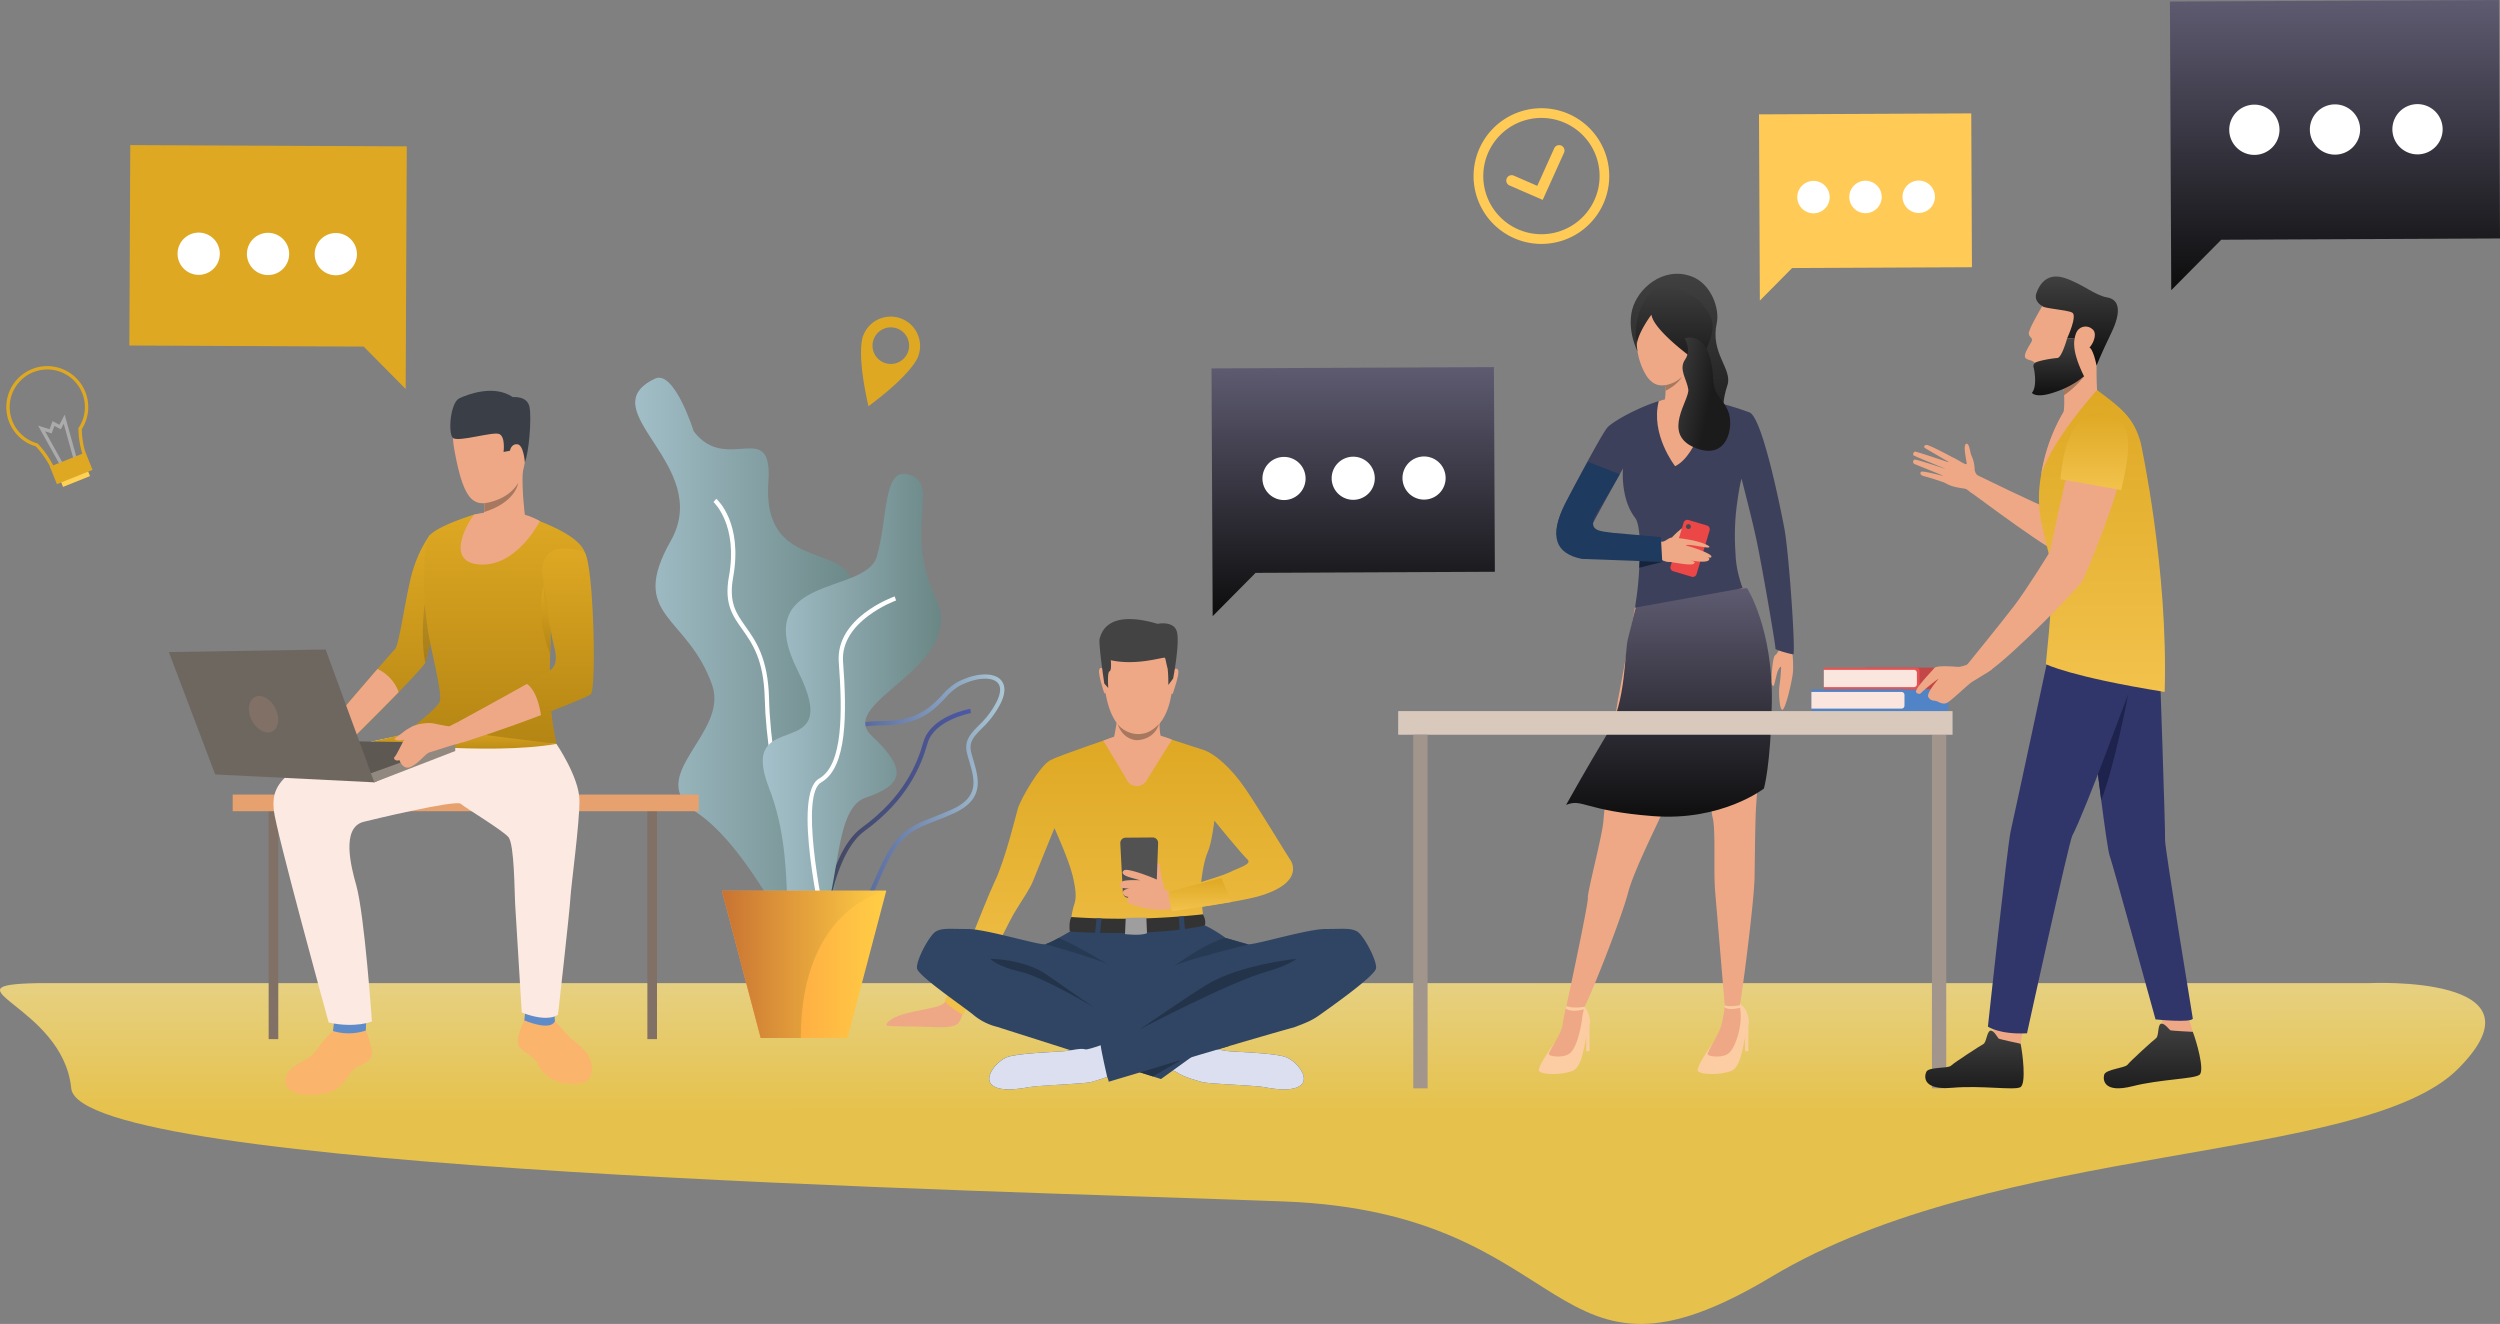 <svg xmlns="http://www.w3.org/2000/svg" xmlns:xlink="http://www.w3.org/1999/xlink" width="783" height="414.656" viewBox="0 0 783 414.656"><rect x="0" y="0" width="783" height="414.656" fill="#808080" stroke="none"/><defs><linearGradient id="linear-gradient" x1="0.502" y1="0.452" x2="0.499" y2="-0.078" gradientUnits="objectBoundingBox"><stop offset="0" stop-color="#ffd23f"></stop><stop offset="1" stop-color="#ffe892"></stop></linearGradient><linearGradient id="linear-gradient-2" y1="0.5" x2="1" y2="0.5" gradientUnits="objectBoundingBox"><stop offset="0" stop-color="#adcad6"></stop><stop offset="1" stop-color="#617d7a"></stop></linearGradient><linearGradient id="linear-gradient-3" y1="0.5" x2="1" y2="0.5" gradientUnits="objectBoundingBox"><stop offset="0" stop-color="#2d3a84"></stop><stop offset="1" stop-color="#adcad6"></stop></linearGradient><linearGradient id="linear-gradient-4" y1="0.5" x2="1" y2="0.5" gradientUnits="objectBoundingBox"><stop offset="0" stop-color="#43475b"></stop><stop offset="1" stop-color="#4c59a7"></stop></linearGradient><linearGradient id="linear-gradient-6" y1="0.5" x2="1" y2="0.5" gradientUnits="objectBoundingBox"><stop offset="0" stop-color="#ff9340"></stop><stop offset="1" stop-color="#ffce45"></stop></linearGradient><linearGradient id="linear-gradient-7" y1="0.5" x2="1" y2="0.5" gradientUnits="objectBoundingBox"><stop offset="0" stop-color="#c97332"></stop><stop offset="1" stop-color="#ffce45"></stop></linearGradient><linearGradient id="linear-gradient-8" x1="0.5" x2="0.5" y2="1" gradientUnits="objectBoundingBox"><stop offset="0" stop-color="#dea823"></stop><stop offset="1" stop-color="#b48513"></stop></linearGradient><linearGradient id="linear-gradient-13" x1="0.5" x2="0.5" y2="1" gradientUnits="objectBoundingBox"><stop offset="0" stop-color="#424242"></stop><stop offset="1" stop-color="#0d0d0d"></stop></linearGradient><linearGradient id="linear-gradient-14" x1="0.5" x2="0.5" y2="1" gradientUnits="objectBoundingBox"><stop offset="0" stop-color="#dea823"></stop><stop offset="1" stop-color="#f2c24c"></stop></linearGradient><linearGradient id="linear-gradient-16" x1="0.5" x2="0.5" y2="1" gradientUnits="objectBoundingBox"><stop offset="0" stop-color="#424242"></stop><stop offset="1" stop-color="#1b1b1b"></stop></linearGradient><linearGradient id="linear-gradient-17" x1="0.5" x2="0.5" y2="1" gradientUnits="objectBoundingBox"><stop offset="0" stop-color="#5e5b71"></stop><stop offset="1" stop-color="#0d0d0d"></stop></linearGradient><linearGradient id="linear-gradient-19" x1="0" y1="0.531" x2="0.628" y2="0.732" xlink:href="#linear-gradient-16"></linearGradient></defs><g id="Group_3408" data-name="Group 3408" transform="translate(-232.285 -157.148)"><path id="Path_4100" data-name="Path 4100" d="M244.21,392.982H974.336s57.489-2.816,27.768,26.875-144.137,22.606-215.059,65.12-59.52-20.078-152.608-23.62-377.277-9.454-379.844-35.43S213.263,393.582,244.21,392.982Z" transform="translate(0 72.083)" opacity="0.8" fill="url(#linear-gradient)"></path><g id="Group_3276" data-name="Group 3276" transform="translate(431.239 275.452)"><path id="Path_4101" data-name="Path 4101" d="M390.821,248.049c6.087-2.912,12.145,16.467,12.145,16.467,10.347,13.672,24.807-4.517,23.392,15.921-2.476,35.763,41.164,11.248,21.03,48.583s17.778,21.113,5.266,51.218,3.7,66.013-15.121,51.256c0,0-16.574-36.347-33.669-47.593s10.242-24.59,4.893-39.866c-7.768-22.183-26.484-21.311-12.99-45.155S370.128,257.945,390.821,248.049Z" transform="translate(-384.653 -247.751)" fill="url(#linear-gradient-2)"></path><g id="Group_3272" data-name="Group 3272" transform="translate(24.503 37.914)"><path id="Path_4102" data-name="Path 4102" d="M437.759,408.936c-8.16-5.737-17.71-45.727-18.279-69.549-.291-12.2-3.9-17.284-7.08-21.768-3.042-4.287-5.67-7.99-4.139-16.489,2.925-16.247-4.765-23.261-4.843-23.33l.891-1.013c.342.3,8.349,7.533,5.28,24.579-1.43,7.944.927,11.266,3.911,15.472,3.131,4.413,7.027,9.905,7.329,22.519.612,25.561,10.374,63.321,17.706,68.476Z" transform="translate(-403.418 -276.787)" fill="#fff"></path></g><g id="Group_3273" data-name="Group 3273" transform="translate(51.788 92.924)"><path id="Path_4103" data-name="Path 4103" d="M434.424,399.022a17.445,17.445,0,0,1-3.451-.376c-3.144-.635-5.207-2.294-6.128-4.932-2.2-6.291,2.895-16.511,7.031-21.436a31.445,31.445,0,0,0,6.255-20.27c-.124-1.968-.329-3.785-.508-5.393-.52-4.641-.9-7.992,1.1-10.234,1.755-1.976,5.148-2.827,11.339-2.857,10.861-.05,15.154-4.547,18.6-8.16a19.663,19.663,0,0,1,4.531-3.9h0c5.411-2.951,11.145-3.386,13.629-1.032,1.18,1.12,2.177,3.311.222,7.4a28.566,28.566,0,0,1-5.969,8c-2.507,2.555-4.161,4.246-3.3,7.614.2.791.436,1.588.669,2.389,1.675,5.724,3.573,12.217-6.227,16.621-2.08.935-3.975,1.677-5.646,2.335-6.842,2.685-10.971,4.305-15.632,14.144-.9,1.905-1.7,3.71-2.469,5.455C444.8,392.722,442.018,399.018,434.424,399.022Zm39.418-76.376a18.374,18.374,0,0,0-4.2,3.65c-3.626,3.8-8.14,8.521-19.573,8.577-5.692.024-8.883.769-10.339,2.4-1.594,1.79-1.244,4.894-.764,9.189.182,1.62.386,3.458.514,5.454a32.218,32.218,0,0,1-6.568,21.224c-4.092,4.876-8.732,14.581-6.794,20.125.755,2.156,2.478,3.52,5.124,4.053,9.229,1.866,11.778-3.908,16-13.475.774-1.755,1.573-3.567,2.484-5.489,4.891-10.323,9.452-12.113,16.358-14.824,1.657-.65,3.537-1.387,5.586-2.309,8.729-3.921,7.153-9.307,5.487-15.008-.239-.817-.477-1.63-.683-2.435-1.051-4.1,1.022-6.217,3.644-8.893a27.048,27.048,0,0,0,5.715-7.64c.885-1.854,1.617-4.372.067-5.841-2.038-1.931-7.222-1.4-12.055,1.239Z" transform="translate(-424.314 -318.916)" fill="url(#linear-gradient-3)"></path></g><g id="Group_3274" data-name="Group 3274" transform="translate(57.245 103.701)"><path id="Path_4104" data-name="Path 4104" d="M429.84,404.286l-1.346-.069c.065-1.268,1.765-31.111,13.748-39.846,13.148-9.582,17.292-19.877,19.265-26.793,2.327-8.145,14.165-10.321,14.669-10.408l.234,1.328c-.115.02-11.51,2.119-13.6,9.451-2.029,7.1-6.286,17.685-19.768,27.512C431.569,373.822,429.856,403.984,429.84,404.286Z" transform="translate(-428.494 -327.17)" fill="url(#linear-gradient-4)"></path></g><path id="Path_4105" data-name="Path 4105" d="M461.291,271.124c-8.519-2.918-6.748,13.495-10.347,25.641s-40.034,5.3-24.74,35.712-19.345,10.17-9,36.712.9,54.926,12.145,47.705,6.32-40.643,18.015-44.612,13.6-8.6,2.024-19.4,30.344-21.513,20-43.313S471.129,274.5,461.291,271.124Z" transform="translate(-375.3 -240.709)" fill="url(#linear-gradient-2)"></path><g id="Group_3275" data-name="Group 3275" transform="translate(53.979 68.487)"><path id="Path_4106" data-name="Path 4106" d="M431.281,406.627c-1.069-4.541-10.216-44.527-1.682-49.361,7.522-4.259,7.336-20.827,6.163-36.472-1.038-13.85,16.749-20.325,17.507-20.593l.449,1.273c-.174.061-17.573,6.4-16.61,19.218,1.205,16.067,1.333,33.119-6.845,37.752-6.48,3.668-.514,35.8,2.333,47.874Z" transform="translate(-425.993 -300.201)" fill="#fff"></path></g><path id="Path_4107" data-name="Path 4107" d="M456.929,370.8l-12.16,46.135H417.595L405.434,370.8Z" transform="translate(-378.299 -210.128)" fill="url(#linear-gradient-6)"></path><path id="Path_4108" data-name="Path 4108" d="M456.929,370.8s-26.77,5.026-26.77,46.135H417.594L405.434,370.8Z" transform="translate(-378.299 -210.128)" fill="url(#linear-gradient-7)"></path></g><g id="Group_3280" data-name="Group 3280" transform="translate(285.164 279.545)"><path id="Path_4109" data-name="Path 4109" d="M315.63,404.486a34.888,34.888,0,0,0-5.343,6.261c-2.528,3.793-9.241,3.993-9.525,9.169s9.123,5.338,14.064,3.652,5.69-6.743,8.677-8.007,4.539-2.285,4.31-4.753a30.045,30.045,0,0,0-1.883-6.474,20.566,20.566,0,0,1-2.948.713A24.477,24.477,0,0,1,315.63,404.486Z" transform="translate(-264.23 -203.969)" fill="#fab46c"></path><path id="Path_4110" data-name="Path 4110" d="M346.272,300.579s-1.895,11.263-3.421,18.7v0a44.664,44.664,0,0,1-1.524,6.157c-.437.947-3.993,4.762-8.342,9.241-7.635,7.861-17.719,17.757-17.719,17.757l-3.943-7.486s8.959-10.5,15.032-17.509c2.81-3.242,5-5.737,5.4-6.1,1.269-1.135,2.743-12.329,4.814-21.55s6.223-14.317,6.223-14.317Z" transform="translate(-260.999 -240.31)" fill="url(#linear-gradient-8)"></path><path id="Path_4111" data-name="Path 4111" d="M332.984,324.852c-7.635,7.861-17.719,17.757-17.719,17.757l-3.943-7.486s8.959-10.5,15.032-17.509A12.746,12.746,0,0,1,332.984,324.852Z" transform="translate(-260.999 -230.483)" fill="#eea886"></path><rect id="Rectangle_1442" data-name="Rectangle 1442" width="3.008" height="72.649" transform="translate(31.265 130.407)" fill="#807066"></rect><rect id="Rectangle_1443" data-name="Rectangle 1443" width="3.008" height="72.649" transform="translate(149.88 130.407)" fill="#807066"></rect><rect id="Rectangle_1444" data-name="Rectangle 1444" width="145.959" height="5.215" transform="translate(19.999 126.462)" fill="#e6a16f"></rect><g id="Group_3277" data-name="Group 3277" transform="translate(109.289 197.179)"><path id="Path_4112" data-name="Path 4112" d="M368.132,402.151s2.593,2.866,4.126,4.6,7.4,4.844,7.438,10c.033,5.6-4.334,5.108-8.217,4.9a10.739,10.739,0,0,1-8.677-6.056c-1.637-3.168-5.988-4-6.294-6.557s2.017-7.154,2.017-7.154Z" transform="translate(-356.481 -401.894)" fill="#fab46c"></path></g><path id="Path_4113" data-name="Path 4113" d="M358.548,398.245l-.5,4.765s8.107,3.533,9.606.257l-.347-4.244Z" transform="translate(-246.713 -205.831)" fill="#5f8cc9"></path><path id="Path_4114" data-name="Path 4114" d="M312.59,401.811l-.443,3.447a17.012,17.012,0,0,0,10.3-.151l.11-3.07Z" transform="translate(-260.747 -204.74)" fill="#5f8cc9"></path><path id="Path_4115" data-name="Path 4115" d="M377.908,352.411c.281,1-51.9,0-51.9,0s14.434-10.5,15.369-13.31-3.674-19.646-4.276-25.129c-.48-4.381-1.687-24,1.2-27,3.021-3.131,13.9-6.413,13.9-6.413l15.86.586a24.866,24.866,0,0,1,4.488,1.417c1.871.868,12.57,4.681,14.308,10.026s-10.677,22.535-10.677,22.535-.022.773-.06,2.037v0c-.048,1.688-.12,4.253-.184,7.035-.084,3.6-.155,7.572-.155,10.469A103.226,103.226,0,0,0,377.908,352.411Z" transform="translate(-256.508 -241.811)" fill="url(#linear-gradient-8)"></path><path id="Path_4116" data-name="Path 4116" d="M386.509,336.22s7.1,10.425,7.2,17.541-2.63,26.85-2.83,30.759S387,421.006,387,421.006s-2.841,2.639-11.36-.667c0,0-1.882-30.893-2.083-34.2s-.2-18.542-2.1-20.746-13.434-9.123-14.935-10.426-27.7,4.95-30.44,5.66c-7.107,1.844-3.868,14.21-2.3,19.752,2.63,9.275,4.929,42.767,4.929,42.767s-5.062,2.16-13.541.336c0,0-16.648-60.474-17.182-66.49s-.8-15.93,40.23-23.468Z" transform="translate(-265.109 -225.62)" fill="#fce9e1"></path><path id="Path_4117" data-name="Path 4117" d="M352,254.224s-13.767-3.105-10.621,14.221,6.456,18.687,14.76,15.1,7.563-14.687,7.981-20.129S356.392,254.412,352,254.224Z" transform="translate(-251.952 -249.931)" fill="#eea886"></path><path id="Path_4118" data-name="Path 4118" d="M346.613,289.08s6.1,6.462,15.734.589c0,0-2.156-14.009-1.021-20.831s-12.573,10.571-12.573,10.571c.181.1.3.744.328,1.671a18.778,18.778,0,0,1-.144,2.779C348.654,286.127,347.949,288.522,346.613,289.08Z" transform="translate(-250.209 -245.881)" fill="#eea886"></path><path id="Path_4119" data-name="Path 4119" d="M355.089,263.615c.18-1.528,3.2-2.089,3.445.2s-1.372,6.315-2.519,5.919S354.838,265.724,355.089,263.615Z" transform="translate(-247.656 -247.401)" fill="#eea886"></path><path id="Path_4120" data-name="Path 4120" d="M363.637,273.262s-.358-5.458-2.35-5.63-2.3,2.03-2.3,2.03l-2.013.38s.637-4.786-1.354-5.623-12.9,2.635-14.5,1.229-.846-11.108,2.045-12.437,10.872-4.3,16.72-.345c0,0,4.558-.52,5.236,3.159S364.875,270.525,363.637,273.262Z" transform="translate(-252.14 -250.885)" fill="#3a3f47"></path><path id="Path_4121" data-name="Path 4121" d="M348.393,282.112c9.941-3.066,10.69-9.054,10.7-9.145-3.273,5.625-10.557,6.367-10.557,6.367A18.778,18.778,0,0,1,348.393,282.112Z" transform="translate(-249.665 -244.134)" fill="#a77860"></path><path id="Path_4122" data-name="Path 4122" d="M367.59,282.859s-7.28,14.5-19.04,13.558-2-15.5-1.47-15.634C347.667,280.633,359.141,277.776,367.59,282.859Z" transform="translate(-251.382 -242.03)" fill="#eea886"></path><path id="Path_4123" data-name="Path 4123" d="M321.438,336.074s36.036,4.445,57.868.734L337.59,331.6S337.343,332.661,321.438,336.074Z" transform="translate(-257.906 -226.207)" fill="url(#linear-gradient-8)"></path><path id="Path_4124" data-name="Path 4124" d="M342.708,330.34l-2.685,1.361s.612,4.265,2.081,5.556l3.014-.769S344.489,331.812,342.708,330.34Z" transform="translate(-252.224 -226.592)" fill="#eea886"></path><path id="Path_4125" data-name="Path 4125" d="M383.778,334.331c-.538.623-7.622,3.473-15.625,6.555h0c-10.933,4.214-23.266,8.2-23.266,8.2l-2.807-6.017s12.916-7.018,21.643-11.941c4.121-2.324,7.31-4.181,7.76-4.609,1.4-1.338,1.767-3.481.735-7.218s-3.408-20.917-3.674-22.922.667-7.349,5.679-7.616,7.562,1.148,7.562,1.148,1.26.522,2.195,12.685S385.047,332.862,383.778,334.331Z" transform="translate(-251.595 -239.316)" fill="url(#linear-gradient-8)"></path><path id="Path_4126" data-name="Path 4126" d="M365.1,312.032v0c-.048,1.688-.12,4.253-.184,7.035-4.891-11.991-2.066-21.557-2.017-21.721C362.373,300.605,365.066,311.874,365.1,312.032Z" transform="translate(-245.49 -236.679)" fill="url(#linear-gradient-8)"></path><path id="Path_4127" data-name="Path 4127" d="M336.01,314.238v0a44.663,44.663,0,0,1-1.524,6.157c-1.673-8.086-.168-18.437-.168-18.437A104.087,104.087,0,0,0,336.01,314.238Z" transform="translate(-254.158 -235.269)" opacity="0.17" fill="url(#linear-gradient-13)"></path><path id="Path_4128" data-name="Path 4128" d="M368.153,330.957h0c-10.933,4.214-23.663,8.325-23.663,8.325l-2.41-6.145S355,326.12,363.722,321.2C363.722,321.2,366.9,322.743,368.153,330.957Z" transform="translate(-251.595 -229.388)" fill="#eea886"></path><path id="Path_4129" data-name="Path 4129" d="M353.477,335.5l-51.219-.752,25.86,13.13Z" transform="translate(-263.77 -225.245)" fill="#5e5853"></path><path id="Path_4130" data-name="Path 4130" d="M322.533,347.7l25.359-9.821v-2.557l-27.363,9.871Z" transform="translate(-258.184 -225.069)" fill="#91887f"></path><g id="Group_3278" data-name="Group 3278" transform="translate(70.529 104.061)"><path id="Path_4131" data-name="Path 4131" d="M344.648,331.721s-3.2-.5-5.411-1.012c-1.712-.4-5.967.149-7.051,1.248s-4.53,8.75-5.181,9.215.334,1.55,1.478,1.008c0,0,1.051,3.347,3.646,2.093s4.355-3.989,5.714-4.472,9.267-2.914,9.267-2.914S346.685,330.905,344.648,331.721Z" transform="translate(-326.796 -330.58)" fill="#eea886"></path></g><g id="Group_3279" data-name="Group 3279" transform="translate(70.76 104.937)"><path id="Path_4132" data-name="Path 4132" d="M332.913,331.251a22.372,22.372,0,0,0-2.592,1.434c-.535.443-2.709,2.072-3.236,2.453s.793,1.473,4.681-.213S332.913,331.251,332.913,331.251Z" transform="translate(-326.974 -331.251)" fill="#eea886"></path></g><path id="Path_4133" data-name="Path 4133" d="M337.131,354.541l-15.235-41.6-49.113.8,14.52,38.332Z" transform="translate(-272.782 -231.911)" fill="#6e6760"></path><path id="Path_4134" data-name="Path 4134" d="M300.312,327.943c1.5,3,1.046,6.261-1.012,7.29s-4.94-.565-6.437-3.562-1.047-6.258,1.011-7.287S298.813,324.95,300.312,327.943Z" transform="translate(-266.913 -228.509)" fill="#807066"></path></g><g id="Group_3316" data-name="Group 3316" transform="translate(509.88 351.042)"><g id="Group_3281" data-name="Group 3281" transform="translate(0 118.743)"><path id="Path_4135" data-name="Path 4135" d="M469.206,399.765s-.738,3.868-2.047,4.889-4.639,1.186-8.837.93c-3.907-.242-13.259-.026-13.426-.53s.917-2.625,8.148-4.189,9.535-1.571,10.63-3.725S469.206,399.765,469.206,399.765Z" transform="translate(-444.88 -396.58)" fill="#eea886"></path></g><g id="Group_3282" data-name="Group 3282" transform="translate(18.321 36.62)"><path id="Path_4136" data-name="Path 4136" d="M526.431,333.686s10.392,3.332,13.649,4.417,8.469,5.453,13.029,12.177c4.723,6.964,13.586,21.729,13.9,22.038S572.2,379.7,556.787,384c-5.94,1.653-26.668,4.617-26.668,4.617s-.174-5.535-1.026-6.155c0,0,15.954-4.579,18.881-6.031,3.323-1.65,7.317-2.638,5.688-4.112s-10.324-12.107-10.324-12.107-.851,7.21-2.093,9.847-2.249,9.54-2.17,11.944,1.1,11.279,1.1,11.279-5.374,1.592-8.863,1.417-33.374,1.568-33.259.256c.487-5.573.951-7.193,1.474-8.766s.619-3.877-.62-8.917-5.662-14.737-5.662-14.737-5.9,14.47-6.552,16.2c-1.154,3.079-3.976,6.8-6.286,10.8-2.063,3.576-15.781,31.534-15.781,31.534s-6.8-3.942-5.56-4.874,12.3-30.342,15.439-36.822c3.3-6.8,6.753-21.148,7.263-22.891.884-3.024,6.9-13.571,10.314-15.279s20.782-7.518,20.782-7.518Z" transform="translate(-458.911 -333.686)" fill="url(#linear-gradient-14)"></path></g><g id="Group_3284" data-name="Group 3284" transform="translate(67.973 2.384)"><g id="Group_3283" data-name="Group 3283"><path id="Path_4137" data-name="Path 4137" d="M509.638,307.566s10.613,1.67,9,18.277-10.984,15.242-11.609,15.225-9.4.306-10.089-19.97C496.937,321.1,496.639,306.105,509.638,307.566Z" transform="translate(-496.937 -307.466)" fill="#eea886"></path></g></g><g id="Group_3286" data-name="Group 3286" transform="translate(71.333 26.13)"><g id="Group_3285" data-name="Group 3285"><path id="Path_4138" data-name="Path 4138" d="M513.805,327.454s-.323,7.208.338,8.688-8.89,5.608-14.634.315c0,0,1.55-7.182,1.163-9.814S513.805,327.454,513.805,327.454Z" transform="translate(-499.51 -325.653)" fill="#eea886"></path></g></g><g id="Group_3288" data-name="Group 3288" transform="translate(89.218 15.522)"><g id="Group_3287" data-name="Group 3287"><path id="Path_4139" data-name="Path 4139" d="M513.825,318.074s1.162-1.239,1.588.017-1.584,6.862-1.657,7.124c0,0-.211.487-.491.219S513.825,318.074,513.825,318.074Z" transform="translate(-513.207 -317.528)" fill="#eea886"></path></g></g><g id="Group_3290" data-name="Group 3290" transform="translate(66.603 15.293)"><g id="Group_3289" data-name="Group 3289"><path id="Path_4140" data-name="Path 4140" d="M497.544,317.917s-1.137-1.261-1.586-.013,1.434,6.889,1.517,7.154c0,0,.205.49.488.227S497.544,317.917,497.544,317.917Z" transform="translate(-495.888 -317.353)" fill="#eea886"></path></g></g><g id="Group_3292" data-name="Group 3292" transform="translate(66.749)"><g id="Group_3291" data-name="Group 3291"><path id="Path_4141" data-name="Path 4141" d="M519.081,324.257l-1.52,2.03a40.22,40.22,0,0,0-.2-5.151c-.243-.7-.615-2.831-.82-3.334s-8.64,2.576-16.984.727c0,0,.346,3.2-.409,3.489s-.384,5.215-.384,5.215l-1.248-1.41s-1.913-12.774-1.44-14.106,1.976-9.336,18.122-4.587c0,0,5.034-1.064,6.043,2.41S519.081,324.257,519.081,324.257Z" transform="translate(-495.999 -305.641)" fill="#434343"></path></g></g><g id="Group_3293" data-name="Group 3293" transform="translate(32.229 93.7)"><path id="Path_4142" data-name="Path 4142" d="M590.714,393.1c-.35,2.443-15.024,12.718-17.915,14.773-2.319,1.647-4.336,2.4-7.844,3.723h0C556.988,413.686,507,428.6,507,428.6a6.45,6.45,0,0,0-.5-1.521c-1.867.746-3.788,1.229-5.008,1.609-1.861.582-16.635,1.047-19.658,1.628s-9.074,1.513-11.515-.812,1.511-7.331,4.885-8.611,15.7-1.626,17.914-1.859,5.117-1.049,6.514-.58c.441.146,2.39-.426,4.851-1.28-.059-.9-.074-1.477-.074-1.477l13.125-3.781L515.1,388.676s5.711-21.519,28.528-5.1c0,0,5.09,1.5,6.834,1.961a1.889,1.889,0,0,0,.585.017c3.481-.264,18.437-4.786,23.843-4.786,5.817,0,7.678-.35,9.772.7S591.062,390.654,590.714,393.1Z" transform="translate(-469.562 -377.401)" fill="#2f4563"></path></g><g id="Group_3294" data-name="Group 3294" transform="translate(9.592 94.273)"><path id="Path_4143" data-name="Path 4143" d="M572.639,429.374c-2.442,2.326-8.491,1.393-11.515.812s-17.8-1.046-19.658-1.628-5.351-1.4-7.793-3.025a8.064,8.064,0,0,0-1.306-.572l0,0-3.7,2.664-51.362-16.352a18.348,18.348,0,0,1-7.146-3.539c-2.675-2.326-17.565-12.33-17.915-14.773s3.954-10.586,6.048-11.63,3.955-.7,9.772-.7,22.682,5.233,24.427,4.769a25.526,25.526,0,0,0,3.994-1.9c1.865-1.018,3.607-2.055,3.607-2.055,24.983-11.152,27.761,7.093,27.761,7.093l-1.477,22.529s2.081,1.031,4.789,2.318l12.382,3.5-1.622,1.171a3.215,3.215,0,0,0,1.4.262c1.4-.469,4.3.347,6.513.58s14.541.581,17.915,1.859S575.081,427.046,572.639,429.374Z" transform="translate(-452.226 -377.839)" fill="#2f4563"></path></g><g id="Group_3295" data-name="Group 3295" transform="translate(32.565 106.412)"><path id="Path_4144" data-name="Path 4144" d="M502.313,402.358s-16.246-9.736-23.341-11.269c-6.706-1.447-9.152-3.954-9.152-3.954s10.664,0,17.761,5.04C492.4,395.6,502.313,402.358,502.313,402.358Z" transform="translate(-469.82 -387.136)" fill="#23334a"></path></g><g id="Group_3296" data-name="Group 3296" transform="translate(79.491 106.412)"><path id="Path_4145" data-name="Path 4145" d="M505.758,409.147s28.258-14.837,39.794-18.057c6.608-1.842,9.152-3.954,9.152-3.954s-17.47,1.7-28.094,8.1C521.547,398.288,505.758,409.147,505.758,409.147Z" transform="translate(-505.758 -387.136)" fill="#23334a"></path></g><g id="Group_3297" data-name="Group 3297" transform="translate(57.376 92.471)"><path id="Path_4146" data-name="Path 4146" d="M488.9,381.871s-.387-2.914.5-4.561a234.637,234.637,0,0,0,41.2-.851s1.146,1.947.588,3.46C531.2,379.919,517.908,383.574,488.9,381.871Z" transform="translate(-488.821 -376.459)" fill="#333"></path></g><g id="Group_3298" data-name="Group 3298" transform="translate(67.973 35.604)"><path id="Path_4147" data-name="Path 4147" d="M518.431,335.087l-7.68,12.3a3.6,3.6,0,0,1-6.713-.18l-7.1-11.825s3.254-1.289,5.333-1.815C510.6,331.461,518.431,335.087,518.431,335.087Z" transform="translate(-496.937 -332.908)" fill="#eea886"></path></g><g id="Group_3299" data-name="Group 3299" transform="translate(89.734 134.495)"><path id="Path_4148" data-name="Path 4148" d="M553.874,419.956c-2.442,2.326-8.491,1.393-11.515.812s-17.8-1.046-19.658-1.628-5.351-1.4-7.793-3.025a8.064,8.064,0,0,0-1.306-.572l9.561-6.9a3.215,3.215,0,0,0,1.4.262c1.4-.469,4.3.347,6.513.58s14.541.581,17.915,1.859S556.316,417.628,553.874,419.956Z" transform="translate(-513.602 -408.643)" fill="#dbdff0"></path></g><g id="Group_3300" data-name="Group 3300" transform="translate(32.229 133.478)"><path id="Path_4149" data-name="Path 4149" d="M506.5,417.769c-1.867.746-3.788,1.229-5.008,1.609-1.861.582-16.635,1.047-19.658,1.628s-9.074,1.513-11.515-.812,1.511-7.331,4.885-8.611,15.7-1.626,17.914-1.859,5.117-1.049,6.514-.58c.441.146,2.39-.426,4.851-1.28C504.559,409.342,506.5,417.769,506.5,417.769Z" transform="translate(-469.562 -407.864)" fill="#dbdff0"></path></g><g id="Group_3301" data-name="Group 3301" transform="translate(79.491 132.082)"><path id="Path_4150" data-name="Path 4150" d="M505.758,416.691l27.78-8.221-5.493-1.675S505.844,414.84,505.758,416.691Z" transform="translate(-505.758 -406.795)" fill="#2f4563"></path></g><g id="Group_3302" data-name="Group 3302" transform="translate(79.491 138.012)"><path id="Path_4151" data-name="Path 4151" d="M505.758,415.3l13-3.966-9.015,5.236Z" transform="translate(-505.758 -411.337)" fill="#23334a"></path></g><g id="Group_3303" data-name="Group 3303" transform="translate(91.611 93.085)"><path id="Path_4152" data-name="Path 4152" d="M515.04,377.056l1.544-.126.441,4.565-1.686.232Z" transform="translate(-515.04 -376.93)" fill="#2f4563"></path></g><g id="Group_3304" data-name="Group 3304" transform="translate(65.329 93.724)"><path id="Path_4153" data-name="Path 4153" d="M495.426,377.419l-.514,5.166h1.551l.548-5.122Z" transform="translate(-494.912 -377.419)" fill="#2f4563"></path></g><g id="Group_3305" data-name="Group 3305" transform="translate(74.753 93.488)"><path id="Path_4154" data-name="Path 4154" d="M502.359,377.328l-.23,5.087s5.065.628,6.892-.3l-.2-4.876Z" transform="translate(-502.129 -377.238)" fill="#9e9e9e"></path></g><g id="Group_3306" data-name="Group 3306" transform="translate(49.859 99.938)"><path id="Path_4155" data-name="Path 4155" d="M487.058,382.178c1.721.121,13.362,6.864,16.126,8.474-4.2-2.192-20.12-6.577-20.12-6.577A25.527,25.527,0,0,0,487.058,382.178Z" transform="translate(-483.064 -382.178)" fill="#273a54"></path></g><g id="Group_3307" data-name="Group 3307" transform="translate(69.979 108.412)"><path id="Path_4156" data-name="Path 4156" d="M499.057,389.011c-.026-.014-.234-.137-.584-.343A6.106,6.106,0,0,1,499.057,389.011Z" transform="translate(-498.473 -388.668)" fill="#525252"></path></g><g id="Group_3308" data-name="Group 3308" transform="translate(89.993 99.874)"><path id="Path_4157" data-name="Path 4157" d="M537.525,384.107s-20.055,4.867-23.724,6.9c.166-.12,10.842-7.827,16.3-8.882,0,0,5.09,1.5,6.834,1.961a1.889,1.889,0,0,0,.585.017Z" transform="translate(-513.801 -382.129)" fill="#273a54"></path></g><g id="Group_3309" data-name="Group 3309" transform="translate(72.476 32.927)"><path id="Path_4158" data-name="Path 4158" d="M500.385,330.889a8.555,8.555,0,0,0,6.174,3.061c2.487,0,4.249-.675,6.727-3.092,0,0-1.052,4.569-6.71,5C506.576,335.854,502.256,336.124,500.385,330.889Z" transform="translate(-500.385 -330.858)" fill="#a77860"></path></g><g id="Group_3311" data-name="Group 3311" transform="translate(83.277 76.294)"><g id="Group_3310" data-name="Group 3310"><path id="Path_4159" data-name="Path 4159" d="M512.233,371.434s-1.329-5.381-1.145-6.33-2.019-1.922-2.185.413-.247,3.822-.247,3.822Z" transform="translate(-508.657 -364.071)" fill="#eea886"></path></g></g><g id="Group_3312" data-name="Group 3312" transform="translate(73.276 68.399)"><path id="Path_4160" data-name="Path 4160" d="M510.582,376.921h-7.064a1.7,1.7,0,0,1-1.7-1.606L501,359.881a1.7,1.7,0,0,1,1.683-1.79l8.455-.067a1.7,1.7,0,0,1,1.711,1.763l-.568,15.5A1.7,1.7,0,0,1,510.582,376.921Z" transform="translate(-500.998 -358.024)" fill="#525252"></path></g><g id="Group_3314" data-name="Group 3314" transform="translate(73.184 78.543)"><g id="Group_3313" data-name="Group 3313"><path id="Path_4161" data-name="Path 4161" d="M514.658,371.255s.072-1.455-2.762-2.665c-3.763-1.611-8.762-3.2-9.584-2.7-1.183.714-.522,1.611,1.841,2.285s3.146.889,3.146.889-4.582-.248-5.583.338-1.007,1.85-.251,2.027a18.782,18.782,0,0,0,2.525.23s-1.933.151-2.094.939c-.12.58-.157,1.408,1.691,1.673a1.349,1.349,0,0,0,.712,2.239,32.325,32.325,0,0,0,7.012,1.684c3.548.435,10.234-.725,10.234-.725l-2.239-4.992a5.952,5.952,0,0,1-3.183.064C514.457,371.884,514.658,371.255,514.658,371.255Z" transform="translate(-500.928 -365.793)" fill="#eea886"></path></g></g><g id="Group_3315" data-name="Group 3315" transform="translate(88.496 81.135)"><path id="Path_4162" data-name="Path 4162" d="M512.66,372.033a15.531,15.531,0,0,0,1.026,6.155l18.707-2.965-3.294-7.445Z" transform="translate(-512.654 -367.778)" fill="url(#linear-gradient-14)"></path></g></g><g id="Group_3365" data-name="Group 3365" transform="translate(714.272 242.895)"><g id="Group_3363" data-name="Group 3363"><g id="Group_3317" data-name="Group 3317" transform="translate(72.774 115.808)"><path id="Path_4163" data-name="Path 4163" d="M660.448,311.508s-1.167,3.139-2.07,3.643-1.15,7.505-1.227,8.342c-.063.7.45,1.379.722,1.274s.876-3.771,1.431-4.9c.465-.945.8-1.28.928-.938a58.774,58.774,0,0,1-.569,6.184c-.213,1.807.074,7.582,1.049,7.112s3.055-9.26,3.251-12.051a37.555,37.555,0,0,0-.291-6.38Z" transform="translate(-657.146 -311.508)" fill="#eea886"></path></g><g id="Group_3318" data-name="Group 3318" transform="translate(28.746)"><path id="Path_4164" data-name="Path 4164" d="M625.543,247.032s-3.273-6.214-1.677-12.836,9.6-13.8,18.53-10.591c6.338,2.276,8.951,10.331,7.986,14.661-2.11,9.48,5,14.378,3.351,19.41-1.457,4.417-1.626,7.857-.518,8.751s4.682,4.084,4.288,7.857-17.447-11-17.447-11S630.765,244.62,625.543,247.032Z" transform="translate(-623.428 -222.817)" fill="url(#linear-gradient-16)"></path></g><g id="Group_3320" data-name="Group 3320" transform="translate(0 228.639)"><g id="Group_3319" data-name="Group 3319"><path id="Path_4165" data-name="Path 4165" d="M606.395,410.068s-5.69,7.661-4.908,8.875,6.764,1.389,10.407,0,3.731-10.368,5.378-14.223c.689-1.615-.787-6.384-2.863-6.729a8.745,8.745,0,0,0-4.332.669S612.227,404.094,606.395,410.068Z" transform="translate(-601.412 -397.919)" fill="#fccca2"></path></g></g><g id="Group_3323" data-name="Group 3323" transform="translate(3.103 228.529)"><g id="Group_3322" data-name="Group 3322"><g id="Group_3321" data-name="Group 3321"><path id="Path_4166" data-name="Path 4166" d="M609.311,398.625a59.362,59.362,0,0,0-1.267,6.2c-.363,2.585-4.424,8.239-4.25,8.934s4.857,1.323,6.766-.464,3.135-6.992,3.554-10.105a25.155,25.155,0,0,1,.887-4.33S611.131,396.716,609.311,398.625Z" transform="translate(-603.789 -397.835)" fill="#eea886"></path></g></g></g><g id="Group_3325" data-name="Group 3325" transform="translate(14.817 235.439)"><g id="Group_3324" data-name="Group 3324"><path id="Path_4167" data-name="Path 4167" d="M613.8,403.127v8.021H612.76v-6.2Z" transform="translate(-612.76 -403.127)" fill="#fccca2"></path></g></g><g id="Group_3327" data-name="Group 3327" transform="translate(49.735 228.643)"><g id="Group_3326" data-name="Group 3326"><path id="Path_4168" data-name="Path 4168" d="M644.284,410.193s-5.485,7.534-4.706,8.748,6.766,1.389,10.408,0,3.732-10.368,5.378-14.223c.691-1.615-.786-6.384-2.862-6.729a9.313,9.313,0,0,0-4.51.744S650.116,404.22,644.284,410.193Z" transform="translate(-639.502 -397.922)" fill="#fccca2"></path></g></g><g id="Group_3330" data-name="Group 3330" transform="translate(52.842 228.359)"><g id="Group_3329" data-name="Group 3329"><g id="Group_3328" data-name="Group 3328"><path id="Path_4169" data-name="Path 4169" d="M647.265,398.8a51.375,51.375,0,0,1-1.127,6.069c-.695,2.515-4.425,8.239-4.25,8.934s4.856,1.323,6.764-.464,3.385-6.97,3.557-10.105a16.675,16.675,0,0,0-.433-5.179S649.085,396.892,647.265,398.8Z" transform="translate(-641.881 -397.705)" fill="#eea886"></path></g></g></g><g id="Group_3332" data-name="Group 3332" transform="translate(64.557 235.439)"><g id="Group_3331" data-name="Group 3331"><path id="Path_4170" data-name="Path 4170" d="M651.894,403.127v8.021h-1.041v-6.2Z" transform="translate(-650.853 -403.127)" fill="#fccca2"></path></g></g><g id="Group_3335" data-name="Group 3335" transform="translate(8.282 81.92)"><g id="Group_3334" data-name="Group 3334"><g id="Group_3333" data-name="Group 3333"><path id="Path_4171" data-name="Path 4171" d="M629.552,308.215s-4.151,22.864-5.27,28.583-4.263,33.422-4.6,38.133-5.1,22.46-4.873,24.142-7.056,35.474-7.056,35.474a4.376,4.376,0,0,0,5.107.183c1.349-.937,12.389-28.976,14.5-37.115,2.064-7.947,10.967-24.876,11.752-27.59s5.805-36.232,7.15-37.8,3.365.9,4.151,4.374,2.464,33.532,3.474,37.344.226,16.711.786,23.217S657.7,433.09,657.7,433.09s4.134.8,4.583.078,4.619-32.778,4.731-40.517.23-18.411.448-21.756c2.077-32.069,6-36.263-.859-59.346C649.814,255.076,629.552,308.215,629.552,308.215Z" transform="translate(-607.755 -285.555)" fill="#eea886"></path></g></g></g><g id="Group_3338" data-name="Group 3338" transform="translate(8.508 98.469)"><g id="Group_3337" data-name="Group 3337"><g id="Group_3336" data-name="Group 3336"><path id="Path_4172" data-name="Path 4172" d="M630.48,299.748l33.15-1.519s8.161,12.739,7.743,35.918c-.353,19.641-2.484,26.844-2.484,26.844s-13.252,10.31-34.784,8.628-22.019-5.632-27.178-3.5c0,0,6.171-11.108,12.923-22.322,6.018-9.993,5.287-25.6,6.52-29.973S628.41,304.028,630.48,299.748Z" transform="translate(-606.928 -298.229)" fill="url(#linear-gradient-17)"></path></g></g></g><g id="Group_3341" data-name="Group 3341" transform="translate(5.542 38.638)"><g id="Group_3340" data-name="Group 3340"><g id="Group_3339" data-name="Group 3339"><path id="Path_4173" data-name="Path 4173" d="M679.784,332.944c-.413.091-6.061-1.449-5.587-1.807.187-.14-3.766-23.5-5.854-33.589-1.321-6.393-4.761-19.582-4.761-19.582s-.624,1.667-1.6,9.217a76.192,76.192,0,0,0-.286,14.179,31.307,31.307,0,0,0,2.318,10.877l-33.825,6.111a102.094,102.094,0,0,0,1.353-12.508h0c.042-.7.077-1.4.107-2.1.242-5.861.031-11.659-1.4-13.53-3.7-4.822-4.036-11.664-3.815-15.476,0,0-10.237,18.509-10.877,19.906-2.169,4.728,4.265,3.126,7.756,3.452l7.505-.874-1.867,4.9-15.75-.858c-7.344-.875-10.074-5.156-4.805-15.587,1.6-3.172,11.523-22.049,13.243-23.842s8.92-5.952,16.023-8.2a26.094,26.094,0,0,1,13.022-.747,99.872,99.872,0,0,1,15.391,4.305c4.364,1.73,10.676,34.991,10.967,36.627C678.519,302.143,680.568,332.766,679.784,332.944Z" transform="translate(-605.657 -252.408)" fill="#3d405b"></path></g></g></g><g id="Group_3344" data-name="Group 3344" transform="translate(36.983 38.408)"><g id="Group_3343" data-name="Group 3343"><g id="Group_3342" data-name="Group 3342"><path id="Path_4174" data-name="Path 4174" d="M646.469,253.619s-3.922,17.177-11.061,20.454c0,0-7.8-9.925-5.109-20.376C630.3,253.7,638.585,250.451,646.469,253.619Z" transform="translate(-629.735 -252.231)" fill="#eea886"></path></g></g></g><g id="Group_3346" data-name="Group 3346" transform="translate(39.209 29.827)"><g id="Group_3345" data-name="Group 3345"><path id="Path_4175" data-name="Path 4175" d="M636.035,260.782c-5.7-1.076-4.487-4.245-4.487-4.245s.266-1.788.368-4.049c.025-.578.043-1.188.039-1.808a24.137,24.137,0,0,0-.157-2.8c-.467-3.823,10.343-1.542,10.343-1.542s-.624,7.738.868,10.058S641.734,261.858,636.035,260.782Z" transform="translate(-631.44 -245.66)" fill="#eea886"></path></g></g><g id="Group_3347" data-name="Group 3347" transform="translate(30.58 6.604)"><path id="Path_4176" data-name="Path 4176" d="M627.5,230.014s-5.969,11.5-.05,22.395,17.551-4.745,18.3-6.58,4.74-12.213-3.193-15.366S629.188,226.893,627.5,230.014Z" transform="translate(-624.832 -227.875)" fill="#eea886"></path></g><g id="Group_3348" data-name="Group 3348" transform="translate(41.566 79.614)"><path id="Path_4177" data-name="Path 4177" d="M633.246,286.807s3.12-3.2,3.591-3.01-1.314,3.527-1.314,3.527Z" transform="translate(-633.246 -283.789)" fill="#eea886"></path></g><g id="Group_3349" data-name="Group 3349" transform="translate(30.355 4.221)"><path id="Path_4178" data-name="Path 4178" d="M629.536,234.652s-4.108,5.4-4.595,9.383a21.37,21.37,0,0,1,2.989-14.782c4.625-7.243,16.386-.343,17.961,2.55s6.19,5.445-1.563,17.882C644.327,249.685,630.381,240,629.536,234.652Z" transform="translate(-624.659 -226.05)" fill="url(#linear-gradient-16)"></path></g><g id="Group_3350" data-name="Group 3350" transform="translate(39.685 32.285)"><path id="Path_4179" data-name="Path 4179" d="M636.89,247.542s-1.035,2.264-5.085,4.37c.025-.578.043-1.188.039-1.808A9.659,9.659,0,0,0,636.89,247.542Z" transform="translate(-631.805 -247.542)" fill="#a77860"></path></g><g id="Group_3351" data-name="Group 3351" transform="translate(43.685 19.952)"><path id="Path_4180" data-name="Path 4180" d="M636.8,238.341s2.294,3.569.174,6.65.535,6.108.995,9.365-8.414,13.857,1.938,18.216,12.256-6.4,10.723-10.913c-1.471-4.327-4.667-5.017-4.889-10.672S643.659,236.516,636.8,238.341Z" transform="translate(-634.868 -238.097)" fill="url(#linear-gradient-19)"></path></g><g id="Group_3352" data-name="Group 3352" transform="translate(40.886 76.767)"><path id="Rectangle_1445" data-name="Rectangle 1445" d="M1.231,0H7.263a1.23,1.23,0,0,1,1.23,1.23V15.513a1.228,1.228,0,0,1-1.228,1.228H1.228A1.228,1.228,0,0,1,0,15.513V1.231A1.231,1.231,0,0,1,1.231,0Z" transform="translate(4.78) rotate(16.592)" fill="#eb4747"></path></g><g id="Group_3354" data-name="Group 3354" transform="translate(34.678 82.601)"><g id="Group_3353" data-name="Group 3353"><path id="Path_4181" data-name="Path 4181" d="M630.661,287.158a2.707,2.707,0,0,0,1.512.195c1.222-.3,2.293-1.866,3.865-1.038s.127,6.253-.7,7.041-3.292.3-6.342-1.806S630.661,287.158,630.661,287.158Z" transform="translate(-627.97 -286.076)" fill="#eea886"></path></g></g><g id="Group_3356" data-name="Group 3356" transform="translate(38.879 82.632)"><g id="Group_3355" data-name="Group 3355"><path id="Path_4182" data-name="Path 4182" d="M634.482,286.1a56.049,56.049,0,0,1,5.633.794c2.589.509,5.491,1.563,5.589,2.093.11.589-2.674-.142-5.279-.484-2.4-.317-1.985.127-1.985.127s-.111-.133,2.427.691c2.726.888,5.427,2.059,5.466,2.7.021.308-.145.443-1.192.273.578.222.6.4.518.64-.4,1.23-4.628.52-6.309.238,1.291.225,2.209.52,1.447,1.128-.871.7-6.8-.561-8.974-.821C629.453,293.2,634.482,286.1,634.482,286.1Z" transform="translate(-631.188 -286.1)" fill="#eea886"></path></g></g><g id="Group_3359" data-name="Group 3359" transform="translate(5.434 58.871)"><g id="Group_3358" data-name="Group 3358"><g id="Group_3357" data-name="Group 3357"><path id="Path_4183" data-name="Path 4183" d="M638.774,299.267l-25.166-.932c-8.234-1.641-10.456-6.961-5.186-17.391.892-1.767,4.092-7.761,7.052-13.04l9.98,3.915c-2.6,4.7-7.227,12.044-7.743,13.17-2.168,4.728,1.825,4.663,5.626,5.182l15,1.328Z" transform="translate(-605.574 -267.903)" fill="#1e3a5e"></path></g></g></g><g id="Group_3360" data-name="Group 3360" transform="translate(58.122 229.079)"><path id="Path_4184" data-name="Path 4184" d="M646,398.256s1.333.719,4.731,0l.276.738s-3.232,1.029-5.006,0A.893.893,0,0,1,646,398.256Z" transform="translate(-645.925 -398.256)" fill="#fccca2"></path></g><g id="Group_3361" data-name="Group 3361" transform="translate(8.408 229.319)"><path id="Path_4185" data-name="Path 4185" d="M608.069,398.44s1.478.922,5.667.26l.225.714s-4.01,1.248-6.108-.121A2.5,2.5,0,0,1,608.069,398.44Z" transform="translate(-607.852 -398.44)" fill="#fccca2"></path></g><g id="Group_3362" data-name="Group 3362" transform="translate(31.431 89.973)"><path id="Path_4186" data-name="Path 4186" d="M632.686,291.984l-7.2,1.842,0-.005h0c.042-.7.077-1.4.107-2.1Z" transform="translate(-625.484 -291.722)" fill="#13243b"></path></g></g><g id="Group_3364" data-name="Group 3364" transform="translate(46.07 78.421)"><path id="Path_4187" data-name="Path 4187" d="M638.218,283.636a.761.761,0,1,1-.76-.761A.761.761,0,0,1,638.218,283.636Z" transform="translate(-636.695 -282.875)" fill="#48484d"></path></g></g><g id="Group_3381" data-name="Group 3381" transform="translate(670.202 243.744)"><path id="Rectangle_1446" data-name="Rectangle 1446" d="M.929,0H29.971a0,0,0,0,1,0,0V6.822a0,0,0,0,1,0,0H.928A.928.928,0,0,1,0,5.894V.929A.929.929,0,0,1,.929,0Z" transform="translate(176.248 129.317) rotate(180)" fill="#c44747"></path><path id="Rectangle_1447" data-name="Rectangle 1447" d="M.928,0H29.971a0,0,0,0,1,0,0V6.823a0,0,0,0,1,0,0H.929A.929.929,0,0,1,0,5.895V.928A.928.928,0,0,1,.928,0Z" transform="translate(172.356 136.14) rotate(180)" fill="#5084c7"></path><path id="Rectangle_1448" data-name="Rectangle 1448" d="M.928,0H29.971a0,0,0,0,1,0,0V6.822a0,0,0,0,1,0,0H.928A.928.928,0,0,1,0,5.894V.928A.928.928,0,0,1,.928,0Z" transform="translate(163.274 129.317) rotate(180)" fill="#e55353"></path><path id="Rectangle_1449" data-name="Rectangle 1449" d="M.928,0H29.971a0,0,0,0,1,0,0V6.823a0,0,0,0,1,0,0H.929A.929.929,0,0,1,0,5.895V.928A.928.928,0,0,1,.928,0Z" transform="translate(159.383 136.14) rotate(180)" fill="#5084c7"></path><path id="Rectangle_1450" data-name="Rectangle 1450" d="M.929,0H29.151a0,0,0,0,1,0,0V5.417a0,0,0,0,1,0,0H.928A.928.928,0,0,1,0,4.489V.929A.929.929,0,0,1,.929,0Z" transform="translate(162.454 128.614) rotate(180)" fill="#fae6de"></path><path id="Rectangle_1451" data-name="Rectangle 1451" d="M.929,0H29.152a0,0,0,0,1,0,0V5.218a0,0,0,0,1,0,0H.928A.928.928,0,0,1,0,4.29V.929A.929.929,0,0,1,.929,0Z" transform="translate(158.564 135.338) rotate(180)" fill="#fae6de"></path><path id="Path_4188" data-name="Path 4188" d="M760.585,406.051l-1.808-6-8.123,1.167,1.117,5.4Z" transform="translate(-511.713 -169.477)" fill="#eea886"></path><path id="Path_4189" data-name="Path 4189" d="M719.534,405.752l-.513,3.271-8.841-1.635.559-4.886Z" transform="translate(-524.088 -168.728)" fill="#eea886"></path><g id="Group_3366" data-name="Group 3366" transform="translate(216.274 119.119)"><path id="Path_4190" data-name="Path 4190" d="M733.295,327.758s1.371,11.718,2.878,23.728c.343,2.733.692,5.48,1.034,8.109,1.124,8.631,2.166,15.973,2.61,17.259,1.2,3.468,14.4,51.4,14.4,51.4s11.241,1.161,11.676-.26c0,0-8.852-53.934-8.69-55.9s-1.764-57.4-1.764-57.4S733.952,324.572,733.295,327.758Z" transform="translate(-733.295 -314.694)" fill="#303669"></path></g><g id="Group_3367" data-name="Group 3367" transform="translate(184.698 109.952)"><path id="Path_4191" data-name="Path 4191" d="M728.81,313.076s-11.585,54.212-12.567,58.36-7.132,61.229-7.132,61.229,3.605,2.525,12.24,2.089c0,0,13.134-59.908,14.184-61.9,4.069-7.716,18.168-45.986,20.133-51.334s7.4-10.757,7.4-10.757S748.868,302.456,728.81,313.076Z" transform="translate(-709.112 -307.673)" fill="#303669"></path></g><g id="Group_3368" data-name="Group 3368" transform="translate(161.26 52.748)"><path id="Path_4192" data-name="Path 4192" d="M704.243,268.139s-8.174-4.453-8.94-4.27-.955.665-.2,1.116,7.786,4.54,7.786,4.54-10.463-3.556-11.125-3.553c-.388,0-.806.908-.423,1.187s10.575,4.433,10.575,4.433-9.773-3.3-10.323-3.123a.768.768,0,0,0,.046,1.395c.709.3,9.633,3.905,9.633,3.905s-7.244-1.931-7.618-1.485c-.229.27-.624,1.037,1.257,1.472s6.235,1.96,6.235,1.96Z" transform="translate(-691.162 -263.864)" fill="#eea886"></path></g><g id="Group_3370" data-name="Group 3370" transform="translate(170.49 52.379)"><g id="Group_3369" data-name="Group 3369"><path id="Path_4193" data-name="Path 4193" d="M710.757,274.887s-2.606-1.643-2.476-3.458a10.963,10.963,0,0,0-1.072-4.3c-.37-.87-.589-3.962-1.607-3.5s.129,5.112.188,6.134-3.4-1.778-4.391-1.769-4.872,6.26-2.3,7.895,6.29,1.594,6.692,1.976a18.739,18.739,0,0,0,1.828,1.267Z" transform="translate(-698.231 -263.582)" fill="#eea886"></path></g></g><g id="Group_3371" data-name="Group 3371" transform="translate(178.941 56.868)"><path id="Path_4194" data-name="Path 4194" d="M735.857,267.019s-5.95,15.417-7.17,15.356S707.1,272.359,707.1,272.359s-3.208,4.582-2.205,5.244c1.4.923,27.261,20.487,29.267,19.518s2.91-12.967,2.91-12.967S742.072,267.691,735.857,267.019Z" transform="translate(-704.703 -267.019)" fill="#eea886"></path></g><g id="Group_3372" data-name="Group 3372" transform="translate(208.296 16.411)"><path id="Path_4195" data-name="Path 4195" d="M727.214,252.566s.043.573.094,1.462c.039.654.08,1.477.112,2.369a32.477,32.477,0,0,1-.211,6.638c-.6,2.469,10.579-7.568,10.579-7.568a122.608,122.608,0,0,1,.287-17.326C738.918,229,727.214,252.566,727.214,252.566Z" transform="translate(-727.185 -236.035)" fill="#eea886"></path></g><g id="Group_3373" data-name="Group 3373" transform="translate(200.675 35.559)"><path id="Path_4196" data-name="Path 4196" d="M723.457,298.074c.265,1.03.535,2.1.806,3.224.125.518.239,1.054.345,1.6,1.524,7.938.175,20.767-1.093,33.66,0,0,7.516,3.915,37.212,8.7,1.179-38.518-7.482-77.957-7.482-77.957-2.2-8.362-6.785-11.38-13.689-16.6,0,0-.74-.086-10.129,6.629-.657.47-3.956,6.58-5.858,13.341C720.207,282.631,721.07,288.82,723.457,298.074Z" transform="translate(-721.348 -250.7)" fill="url(#linear-gradient-14)"></path></g><g id="Group_3374" data-name="Group 3374" transform="translate(208.419 31.274)"><path id="Path_4197" data-name="Path 4197" d="M727.279,250.548c.039.654.1,1.921.129,2.813a29.481,29.481,0,0,0,6.273-5.942C732,249.088,727.279,250.548,727.279,250.548Z" transform="translate(-727.279 -247.418)" fill="#a77860"></path></g><path id="Path_4198" data-name="Path 4198" d="M737.923,263.757s2.7-9.254,12.47-5.115c5.373,2.279,5.471,9.092-3.076,32.591,0,0-5.948,16.02-7.423,17.8-5.361,6.45-28.012,29.01-30.805,28.55l-5.4-2.252s11.173-13.733,15.264-19.09c4.112-5.386,11.2-16.947,11.2-16.947Z" transform="translate(-526.072 -213.038)" fill="#eea886"></path><path id="Path_4199" data-name="Path 4199" d="M735.5,348.742c.343,2.733.692,5.48,1.034,8.109v0c4.171-10.547,8.363-32.779,8.447-33.178C744.4,325.243,735.5,348.742,735.5,348.742Z" transform="translate(-516.347 -192.83)" fill="#1e234d"></path><path id="Path_4200" data-name="Path 4200" d="M739.4,250.7s-14.047,15.4-17.541,26.649a55.6,55.6,0,0,1,7.156-19.983S733.356,250.787,739.4,250.7Z" transform="translate(-520.517 -215.141)" fill="#eea886"></path><g id="Group_3375" data-name="Group 3375" transform="translate(196.266 6.173)"><path id="Path_4201" data-name="Path 4201" d="M723.063,231.911s-3.851,6.533-3.864,7.9,1.643,1.371.776,2.8-2.627,4.117-1.778,4.985,2.87.444,3.291,2.307,2.772,7.539,5.36,7.528,11.492-4.5,12.083-6.325,3.973-12.018,5.051-13.978-17.664-11.42-19.291-8.32Z" transform="translate(-717.971 -228.194)" fill="#eea886"></path></g><g id="Group_3376" data-name="Group 3376" transform="translate(199.699)"><path id="Path_4202" data-name="Path 4202" d="M722.607,232.7s-2.785-1.355-1.792-4.111,3.366-6.415,8.8-4.66,9.553,5.479,13.312,6.086,4.631,4.27,1.327,11.1-4.629,10.25-4.629,10.25-1.137-5.953-2.566-5.724-3.724-3.653-3.724-3.653l-.377,1-2.54-.168s3.313-7.152,1.558-8.056S722.881,233.49,722.607,232.7Z" transform="translate(-720.601 -223.467)" fill="url(#linear-gradient-13)"></path></g><g id="Group_3377" data-name="Group 3377" transform="translate(198.459 19.346)"><path id="Path_4203" data-name="Path 4203" d="M730.713,238.283s-1.68,6.12-3.074,6.187-6.149.846-7.035,1.546a1.3,1.3,0,0,0-.4,1.419c.294.888,1.132,6.18-.55,7.938,0,0,1.2,1.887,7.2-.212a28.924,28.924,0,0,0,9.164-4.95s-4.3-8.19-2.76-11.76Z" transform="translate(-719.651 -238.283)" fill="url(#linear-gradient-13)"></path></g><g id="Group_3378" data-name="Group 3378" transform="translate(211.795 15.649)"><path id="Path_4204" data-name="Path 4204" d="M730.513,237.271a3.162,3.162,0,0,1,4.923-1.008c2.307,1.666-.76,7.24-3.151,7.128S729.216,240.166,730.513,237.271Z" transform="translate(-729.865 -235.452)" fill="#eea886"></path></g><path id="Path_4205" data-name="Path 4205" d="M745.532,280.365l-19.013-3.417s1.11-21.647,12.324-20.738S748.542,267.508,745.532,280.365Z" transform="translate(-519.092 -213.464)" fill="url(#linear-gradient-14)"></path><g id="Group_3380" data-name="Group 3380" transform="translate(162.17 121.421)"><g id="Group_3379" data-name="Group 3379"><path id="Path_4206" data-name="Path 4206" d="M708.181,316.457a10.221,10.221,0,0,1-3.007.858c-.957-.05-6.837-.633-7.6.376s-6.406,6.706-5.641,7.567a1,1,0,0,0,1.721,0c.383-.428,4.732-4.091,5.26-4.152,0,0-3.874,4.347-3.2,5.638s1.863,1.051,2.58,1.291,1.913,1.149,3.2.573,6.606-5.732,7.8-6.5,6.444-3.9,6.492-4.186S708.181,316.457,708.181,316.457Z" transform="translate(-691.859 -316.457)" fill="#eea886"></path></g></g><rect id="Rectangle_1452" data-name="Rectangle 1452" width="4.481" height="110.745" transform="translate(171.647 254.267) rotate(180)" fill="#a1958c"></rect><rect id="Rectangle_1453" data-name="Rectangle 1453" width="173.621" height="7.401" transform="translate(0 136.121)" fill="#d9c9bd"></rect><rect id="Rectangle_1454" data-name="Rectangle 1454" width="4.481" height="110.745" transform="translate(4.723 143.522)" fill="#a1958c"></rect><path id="Path_4207" data-name="Path 4207" d="M723.944,408.457s-6.668-1.414-6.9-1.624-1.619-2.874-2.662-2.431-1.112,3.66-2.135,4.186-9.105,5.784-10.1,6.751-7.039.279-7.761,1.972-.854,5.73,8.187,4.94,19.324.86,21.286-.172S724.521,411.066,723.944,408.457Z" transform="translate(-529.01 -168.162)" fill="url(#linear-gradient-16)"></path><path id="Path_4208" data-name="Path 4208" d="M764.787,405.249s-6.81-.33-7.071-.5-2.059-2.579-3.019-1.976-.512,3.792-1.435,4.476-8.064,7.166-8.9,8.278-6.9,1.4-7.346,3.19.074,5.791,8.874,3.566,19.211-2.243,20.982-3.578S765.773,407.73,764.787,405.249Z" transform="translate(-515.915 -168.674)" fill="url(#linear-gradient-16)"></path></g><g id="Group_3384" data-name="Group 3384" transform="translate(611.736 272.119)"><g id="Group_3383" data-name="Group 3383"><g id="Group_3382" data-name="Group 3382"><path id="Path_4209" data-name="Path 4209" d="M611.333,245.2l-88.448.408.295,64.108.063,13.5,13.441-13.565,74.945-.346Z" transform="translate(-522.886 -245.198)" fill="url(#linear-gradient-17)"></path></g></g><path id="Path_4210" data-name="Path 4210" d="M565.211,273.428a6.755,6.755,0,1,1-6.777-6.735A6.755,6.755,0,0,1,565.211,273.428Z" transform="translate(-514.076 -238.626)" fill="#fff"></path><path id="Path_4211" data-name="Path 4211" d="M582.2,273.373a6.755,6.755,0,1,1-6.775-6.735A6.753,6.753,0,0,1,582.2,273.373Z" transform="translate(-508.881 -238.643)" fill="#fff"></path><path id="Path_4212" data-name="Path 4212" d="M548.608,273.478a6.755,6.755,0,1,1-6.776-6.734A6.757,6.757,0,0,1,548.608,273.478Z" transform="translate(-519.151 -238.61)" fill="#fff"></path></g><g id="Group_3387" data-name="Group 3387" transform="translate(783.202 192.662)"><g id="Group_3386" data-name="Group 3386"><g id="Group_3385" data-name="Group 3385"><path id="Path_4213" data-name="Path 4213" d="M720.682,184.346l-66.48.305.222,48.185.047,10.15,10.1-10.2,56.331-.26Z" transform="translate(-654.202 -184.346)" fill="#ffca55"></path></g></g><path id="Path_4214" data-name="Path 4214" d="M686.015,205.563a5.078,5.078,0,1,1-5.094-5.061A5.079,5.079,0,0,1,686.015,205.563Z" transform="translate(-647.581 -179.407)" fill="#fff"></path><path id="Path_4215" data-name="Path 4215" d="M698.786,205.522a5.077,5.077,0,1,1-5.094-5.061A5.078,5.078,0,0,1,698.786,205.522Z" transform="translate(-643.676 -179.419)" fill="#fff"></path><path id="Path_4216" data-name="Path 4216" d="M673.537,205.6a5.077,5.077,0,1,1-5.094-5.061A5.078,5.078,0,0,1,673.537,205.6Z" transform="translate(-651.395 -179.395)" fill="#fff"></path></g><g id="Group_3390" data-name="Group 3390" transform="translate(911.906 157.148)"><g id="Group_3389" data-name="Group 3389"><g id="Group_3388" data-name="Group 3388"><path id="Path_4217" data-name="Path 4217" d="M855.806,157.148l-103.037.474.343,74.681.073,15.731,15.657-15.8,87.306-.4Z" transform="translate(-752.769 -157.148)" fill="url(#linear-gradient-17)"></path></g></g><path id="Path_4218" data-name="Path 4218" d="M802.075,190.031a7.87,7.87,0,1,1-7.895-7.845A7.869,7.869,0,0,1,802.075,190.031Z" transform="translate(-742.507 -149.492)" fill="#fff"></path><path id="Path_4219" data-name="Path 4219" d="M821.87,189.968a7.87,7.87,0,1,1-7.895-7.844A7.873,7.873,0,0,1,821.87,189.968Z" transform="translate(-736.455 -149.511)" fill="#fff"></path><path id="Path_4220" data-name="Path 4220" d="M782.736,190.092a7.87,7.87,0,1,1-7.895-7.844A7.871,7.871,0,0,1,782.736,190.092Z" transform="translate(-748.419 -149.473)" fill="#fff"></path></g><g id="Group_3393" data-name="Group 3393" transform="translate(272.8 202.59)"><g id="Group_3392" data-name="Group 3392"><g id="Group_3391" data-name="Group 3391"><path id="Path_4221" data-name="Path 4221" d="M263.6,191.95l86.6.4-.288,62.769-.061,13.222-13.159-13.282-73.381-.337Z" transform="translate(-263.313 -191.95)" fill="#dea823"></path></g></g><path id="Path_4222" data-name="Path 4222" d="M291.514,219.588a6.614,6.614,0,1,0,6.636-6.593A6.615,6.615,0,0,0,291.514,219.588Z" transform="translate(-254.691 -185.515)" fill="#fff"></path><path id="Path_4223" data-name="Path 4223" d="M274.877,219.535a6.615,6.615,0,1,0,6.636-6.593A6.618,6.618,0,0,0,274.877,219.535Z" transform="translate(-259.778 -185.531)" fill="#fff"></path><path id="Path_4224" data-name="Path 4224" d="M307.768,219.639a6.614,6.614,0,1,0,6.636-6.593A6.616,6.616,0,0,0,307.768,219.639Z" transform="translate(-249.722 -185.5)" fill="#fff"></path></g><path id="Path_4225" data-name="Path 4225" d="M456.775,245.4a9.2,9.2,0,0,0-17.262-6.367,5.39,5.39,0,0,0-.375,1.3c-.064.306-.112.611-.145.914-.362,2.82-.4,8.733,2.154,19.939,9.216-6.862,13.027-11.382,14.583-13.761a9.169,9.169,0,0,0,.486-.793A5.4,5.4,0,0,0,456.775,245.4Zm-10.616,2.194a5.732,5.732,0,1,1,7.362-3.394A5.731,5.731,0,0,1,446.16,247.592Z" transform="translate(63.146 23.195)" fill="#dea823"></path><g id="Group_3400" data-name="Group 3400" transform="translate(693.818 191.05)"><g id="Group_3398" data-name="Group 3398" transform="translate(10.23 11.541)"><g id="Group_3397" data-name="Group 3397"><g id="Group_3396" data-name="Group 3396"><g id="Group_3395" data-name="Group 3395"><g id="Group_3394" data-name="Group 3394"><path id="Path_4226" data-name="Path 4226" d="M604.994,209.118,594.6,204.6a1.683,1.683,0,1,1,1.342-3.087l7.353,3.2,5.308-11.766a1.684,1.684,0,0,1,3.07,1.385Z" transform="translate(-593.583 -191.95)" fill="#ffca55"></path></g></g></g></g></g><g id="Group_3399" data-name="Group 3399"><path id="Path_4227" data-name="Path 4227" d="M619.21,221.741a21.251,21.251,0,1,1,5.168-29.605A21.275,21.275,0,0,1,619.21,221.741Zm-22.691-32.29a18.214,18.214,0,1,0,25.376,4.43A18.235,18.235,0,0,0,596.519,189.452Z" transform="translate(-585.748 -183.111)" fill="#ffca55"></path></g></g><g id="Group_3406" data-name="Group 3406" transform="translate(234.268 271.819)"><g id="Group_3402" data-name="Group 3402"><path id="Path_4231" data-name="Path 4231" d="M254.452,279.048a6.37,6.37,0,0,1-3.976.024,4.775,4.775,0,0,1-3.007-2.717,29.026,29.026,0,0,0-4.432-6.241,12.831,12.831,0,1,1,14.4-5.4,27.606,27.606,0,0,0,1.1,7.2c1.039,2.626-.584,5.751-3.627,6.971C254.759,278.944,254.6,279,254.452,279.048ZM243.008,246.59a11.779,11.779,0,0,0,.457,22.553l.144.042.1.11a30.162,30.162,0,0,1,4.706,6.615l.017.035a3.747,3.747,0,0,0,2.373,2.134,5.414,5.414,0,0,0,3.711-.17c2.516-1.008,3.879-3.533,3.038-5.624l-.007-.02-.008-.021a28.854,28.854,0,0,1-1.159-7.666l-.005-.166.091-.138a11.778,11.778,0,0,0-13.461-17.684Z" transform="translate(-233.803 -244.968)" fill="#dea823"></path></g><g id="Group_3403" data-name="Group 3403" transform="translate(9.943 15.198)"><path id="Path_4232" data-name="Path 4232" d="M248.267,272.343l-6.849-12.3,3.611,1.128.913-2.541,2.158,1.149,1.647-3.167,3.769,13.587-1.011.282-3.056-11.019-.905,1.743-2.025-1.077-.843,2.346-2.063-.645,5.571,10.006Z" transform="translate(-241.418 -256.607)" fill="#ababab"></path></g><g id="Group_3404" data-name="Group 3404" transform="translate(16.401 31.038)"><rect id="Rectangle_1456" data-name="Rectangle 1456" width="9.098" height="3.666" transform="translate(0 3.387) rotate(-21.852)" fill="#ffd255"></rect></g><g id="Group_3405" data-name="Group 3405" transform="translate(13.647 27.015)"><rect id="Rectangle_1457" data-name="Rectangle 1457" width="12.025" height="5.903" transform="translate(0 4.479) rotate(-21.87)" fill="#dea823"></rect></g></g></g></svg>